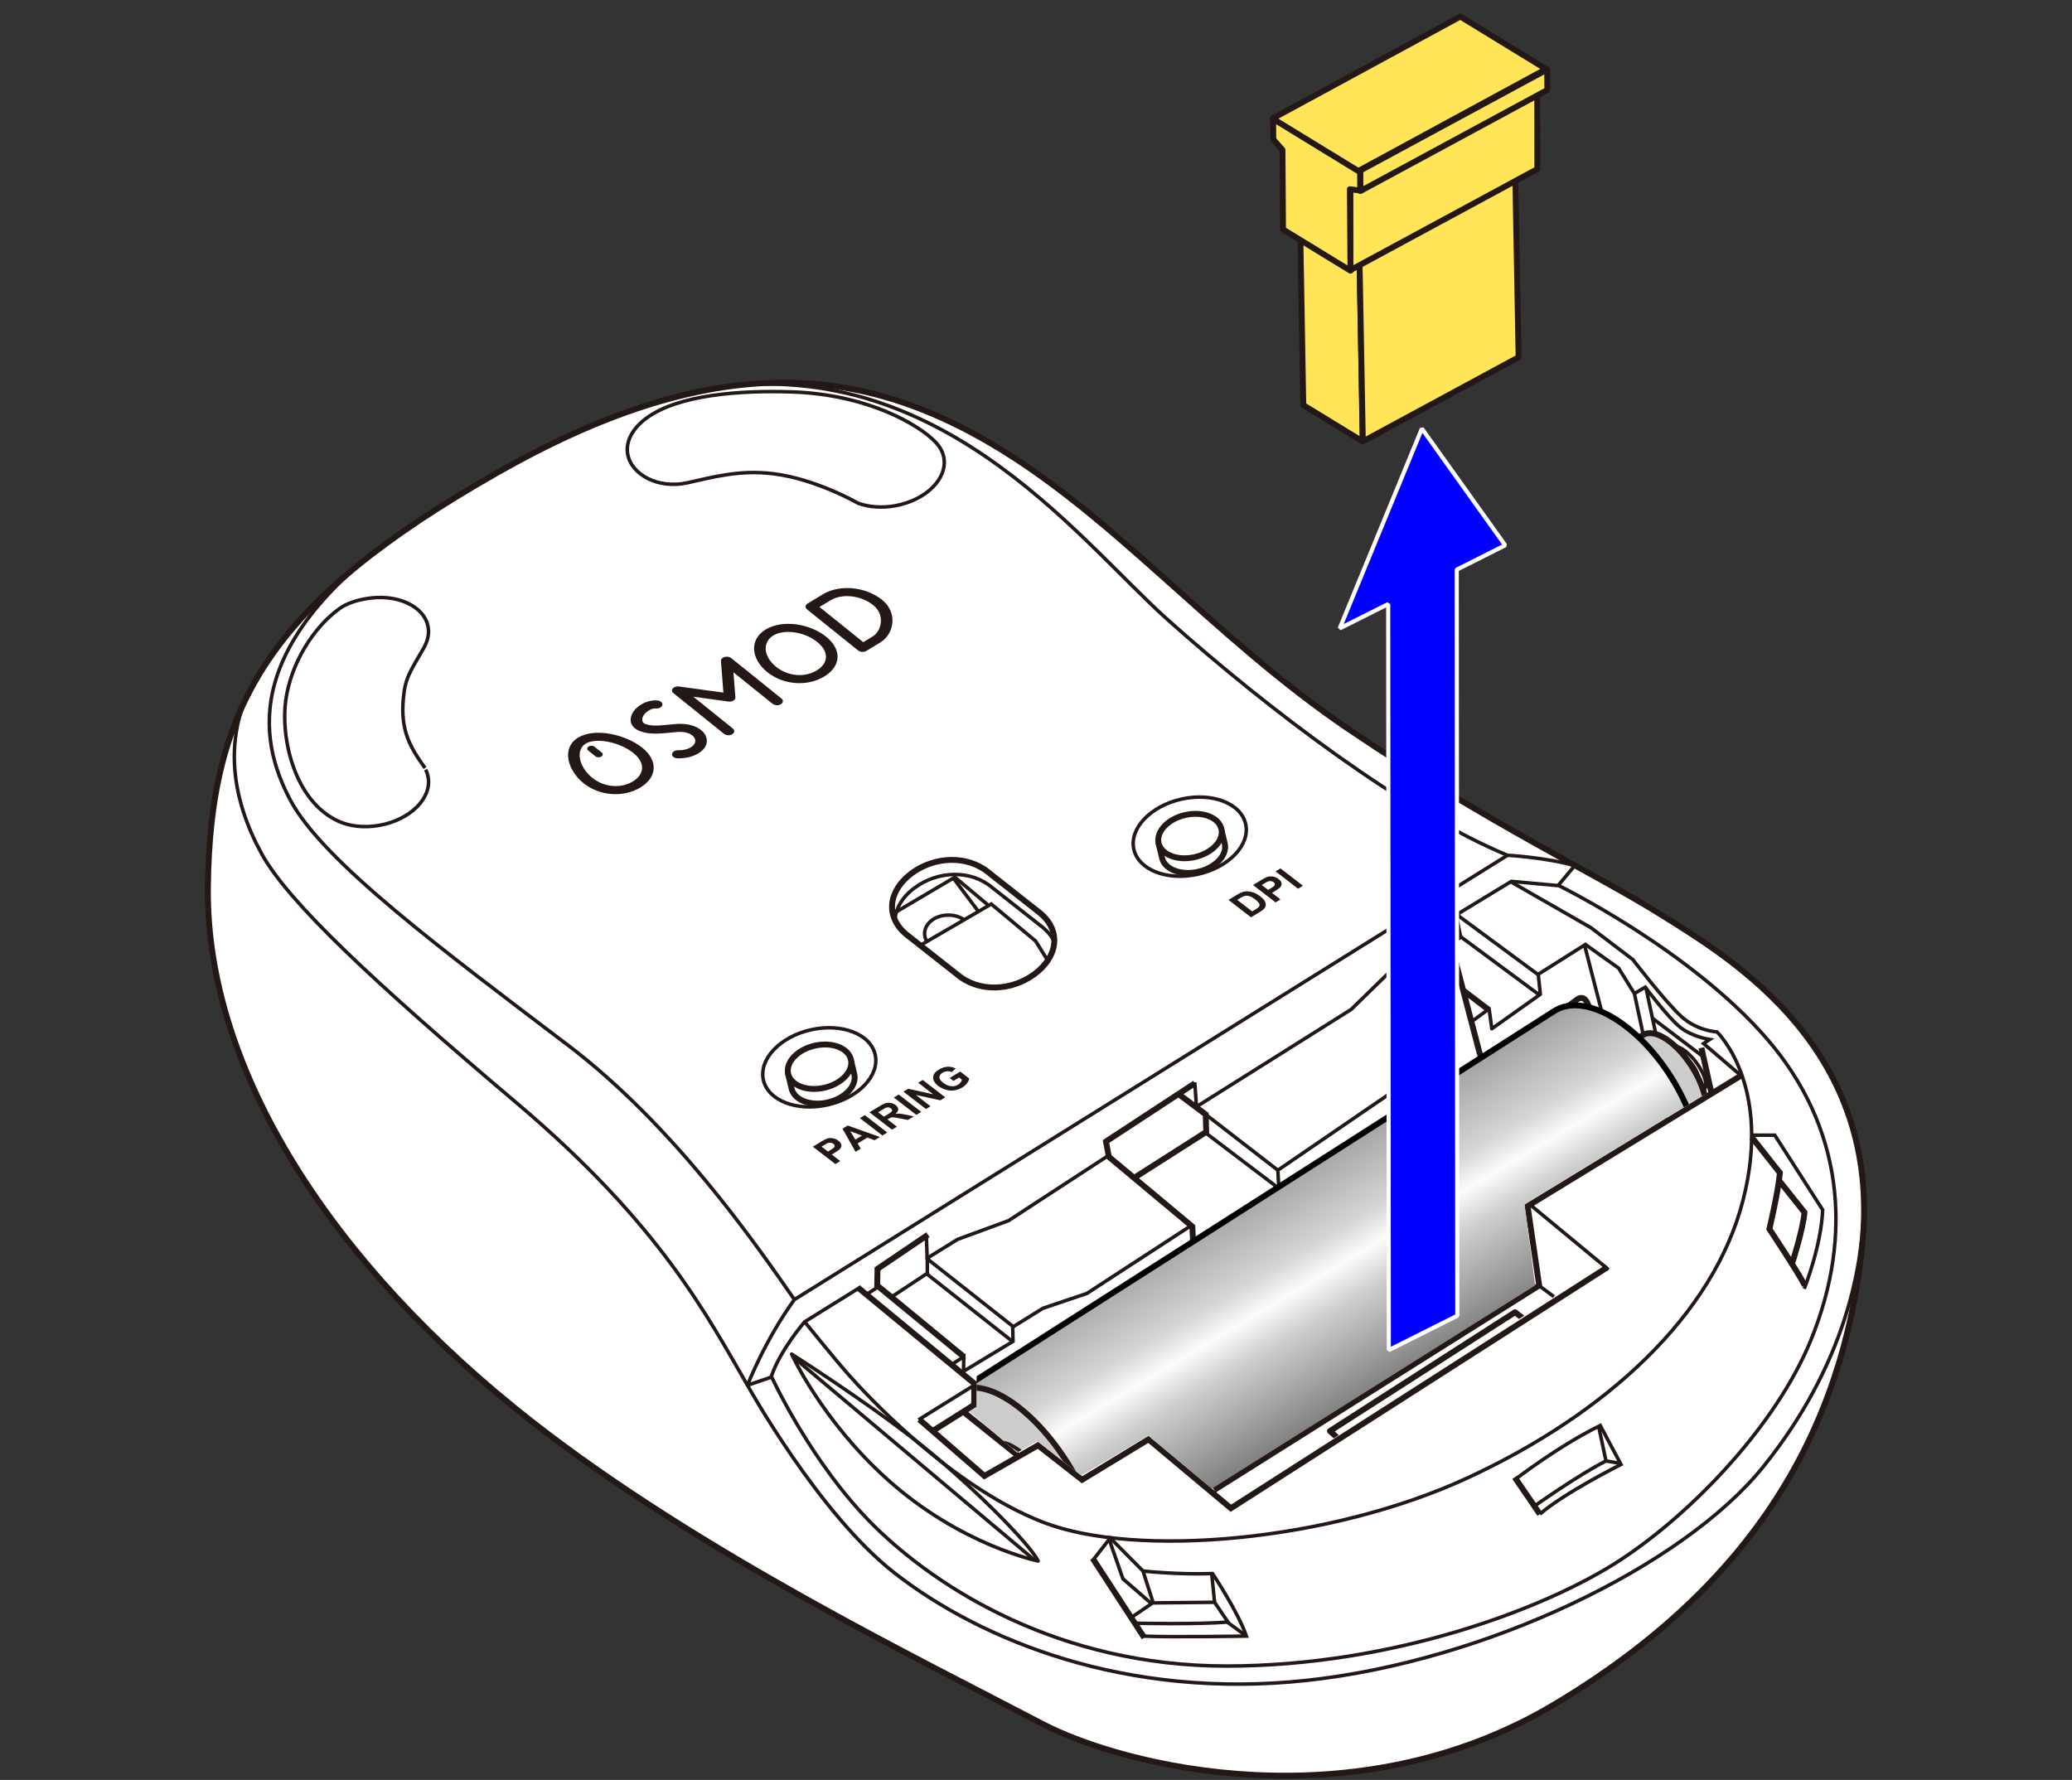 <?xml version="1.0" encoding="UTF-8"?>
<svg id="_レイヤー_1" data-name="レイヤー_1" xmlns="http://www.w3.org/2000/svg" version="1.1" xmlns:xlink="http://www.w3.org/1999/xlink" viewBox="0 0 250 214.793">
  <rect x="0" y="0" width="250" height="214.793" fill="#333333" stroke="none"/>
  <!-- Generator: Adobe Illustrator 29.3.1, SVG Export Plug-In . SVG Version: 2.1.0 Build 151)  -->
  <defs>
    <clipPath id="clippath">
      <polygon points="187.518 156.435 161.584 173.148 153.857 178.02 148.855 163.754 175.841 144.364 187.518 156.435" fill="none"/>
    </clipPath>
    <clipPath id="clippath-1">
      <polygon points="207.565 130.955 183.949 145.361 185.226 155.118 146.2 179.645 138.541 173.263 130.442 178.053 125.169 173.91 122.729 175.272 116.98 170.354 117.829 169.804 117.862 160.366 190.525 113.891 207.565 130.955" fill="none"/>
    </clipPath>
    <linearGradient id="_名称未設定グラデーション_3" data-name="名称未設定グラデーション 3" x1="154.558" y1="141.647" x2="170.579" y2="168.542" gradientUnits="userSpaceOnUse">
      <stop offset="0" stop-color="#a1a1a1"/>
      <stop offset=".3" stop-color="#d6d6d6"/>
      <stop offset=".417" stop-color="#fcfcfc"/>
      <stop offset=".552" stop-color="#cfcfcf"/>
      <stop offset="1" stop-color="#6b6b6b"/>
    </linearGradient>
  </defs>
  <g>
    <g>
      <g>
        <path d="M162.827,88.065c-16.856-11.396-28.856-26.491-44.467-35.242s-32.826-10.317-58.422,4.257c-27.305,15.548-34.614,28.047-34.851,50.044-.237,21.997,15.036,45.613,39.108,64.434,20.259,15.839,46.939,28.775,61.496,36.425,9.953,5.231,37.778,12.091,61.904-2.337,24.126-14.428,34.766-33.264,37.082-55.199,2.521-23.873-15.729-34.708-24.007-39.912-8.278-5.204-21.051-11.117-37.844-22.47Z" fill="#fff" stroke="#231815" stroke-miterlimit="10" stroke-width=".709"/>
        <polyline points="103.491 155.354 117.543 166.943 117.543 169.522 112.538 172.679" fill="none" stroke="#231815" stroke-miterlimit="10" stroke-width=".709"/>
        <polyline points="110.921 171.293 118.775 178.108 125.243 174.412 130.556 178.57 138.578 173.689 148.511 182.005 193.939 152.926" fill="none" stroke="#231815" stroke-miterlimit="10" stroke-width=".709"/>
        <polyline points="146.501 179.808 185.712 155.117 184.313 145.543 210.045 129.811" fill="none" stroke="#231815" stroke-miterlimit="10" stroke-width=".709"/>
        <line x1="131.827" y1="188.041" x2="138.064" y2="197.627" fill="none" stroke="#231815" stroke-miterlimit="10" stroke-width=".709"/>
        <line x1="182.761" y1="178.275" x2="185.796" y2="182.719" fill="none" stroke="#231815" stroke-miterlimit="10" stroke-width=".709"/>
        <path d="M217.759,155.123c-.809-1.617-4.273-6.815-4.273-6.815,0,0,1.04-4.312,1.271-6.776l-3.408-4.313" fill="none" stroke="#231815" stroke-miterlimit="10" stroke-width=".709"/>
        <polyline points="143.98 150.482 143.864 148.017 133.79 139.6 133.444 137.752 144.164 130.72" fill="none" stroke="#231815" stroke-miterlimit="10" stroke-width=".709"/>
        <polyline points="111.961 149.002 105.878 153.121 105.839 155.123 116.288 163.724" fill="none" stroke="#231815" stroke-miterlimit="10" stroke-width=".709"/>
        <polyline points="175.86 110.567 170.775 113.805 171.017 115.317 179.645 121.872" fill="none" stroke="#231815" stroke-miterlimit="10" stroke-width=".709"/>
        <path d="M190.022,104.462c-3.561-1.004-8.132-1.251-8.132-1.251l-86.042,53.616c-3.581,4.938-5.66,10.337-5.66,10.337,0,0,8.589,15.502,17.708,22.627,10.474,8.183,28.014,15.327,49.735,12.992,21.721-2.334,45.472-13.804,55.114-25.781,9.643-11.977,12.436-24.249,12.105-33.592" fill="none" stroke="#231815" stroke-miterlimit="10" stroke-width=".425"/>
        <line x1="105.822" y1="155.372" x2="104.536" y2="156.217" fill="none" stroke="#231815" stroke-miterlimit="10" stroke-width=".425"/>
        <polyline points="133.79 139.407 121.682 147.303 115.544 149.558 111.886 151.822 111.886 153.653 107.531 156.532" fill="none" stroke="#231815" stroke-miterlimit="10" stroke-width=".425"/>
        <polyline points="111.769 149.036 111.868 151.899 122.156 160.012" fill="none" stroke="#231815" stroke-miterlimit="10" stroke-width=".425"/>
        <line x1="111.91" y1="153.795" x2="122.198" y2="161.908" fill="none" stroke="#231815" stroke-miterlimit="10" stroke-width=".425"/>
        <polyline points="144.16 130.61 144.357 133.553 163.024 121.815 167.287 117.658 170.77 115.32" fill="none" stroke="#231815" stroke-linejoin="round" stroke-width=".425"/>
        <path d="M103.722,155.385l-6.632,4.119s-2.906,3.329-4.022,6.577c0,0,4.812,10.571,12.425,18.082,7.612,7.511,22.299,16.886,42.497,16.886s38.672-7.004,47.502-12.789,18.782-16.32,22.939-26.39c5.411-13.108,3.721-26.101-5.177-36.439-9.278-10.78-25.16-18.554-25.16-18.554l-5.741-.517-6.654,4.049.547,2.693-4.44,2.903" fill="none" stroke="#231815" stroke-linejoin="round" stroke-width=".425"/>
        <line x1="190.113" y1="104.328" x2="187.981" y2="106.875" fill="none" stroke="#231815" stroke-miterlimit="10" stroke-width=".425"/>
        <path d="M182.408,106.477l9.532,5.463,5.075,3.857s3.959,5.176,5.887,6.902,4.263,1.827,4.263,1.827c0,0,6.699,6.394,3.146,20.3-3.552,13.906-16.545,25.781-33.191,33.495-16.646,7.714-39.991,9.744-51.257,5.379-11.267-4.364-21.62-15.733-23.345-17.661s-5.428-6.528-5.428-6.528" fill="none" stroke="#231815" stroke-miterlimit="10" stroke-width=".425"/>
        <line x1="117.522" y1="167.171" x2="110.823" y2="171.333" fill="none" stroke="#231815" stroke-miterlimit="10" stroke-width=".425"/>
        <path d="M95.514,163.401s8.624,5.482,14.889,10.374,13.836,12.463,14.851,14.595c0,0-9.328-1.869-18.221-9.877-7.9-7.114-11.518-15.092-11.518-15.092Z" fill="none" stroke="#231815" stroke-linejoin="round" stroke-width=".425"/>
        <line x1="124.764" y1="188.214" x2="95.64" y2="163.713" fill="none" stroke="#231815" stroke-linejoin="round" stroke-width=".425"/>
        <path d="M182.762,178.57s5.39-4.158,10.318-6.545l2.503,4.697s-6.853,3.427-9.787,5.997" fill="none" stroke="#231815" stroke-miterlimit="10" stroke-width=".425"/>
        <path d="M185.034,181.818s5.506-3.902,8.739-5.519l-.854-4.015" fill="none" stroke="#231815" stroke-miterlimit="10" stroke-width=".425"/>
        <path d="M131.928,188.197l2.029-2.601,3.952,3.985s4.235.462,8.393.308c0,0,3.08,4.62,4.081,7.546,0,0-9.288.154-12.445,0" fill="none" stroke="#231815" stroke-miterlimit="10" stroke-width=".425"/>
        <path d="M136.926,195.879s7.452.17,11.148-.138l2.31,1.694" fill="none" stroke="#231815" stroke-miterlimit="10" stroke-width=".425"/>
        <polyline points="148.261 195.878 146.544 193.355 139.076 193.429 136.485 195.2" fill="none" stroke="#231815" stroke-miterlimit="10" stroke-width=".425"/>
        <polyline points="138.834 193.431 135.49 190.523 133.843 185.81" fill="none" stroke="#231815" stroke-miterlimit="10" stroke-width=".425"/>
        <line x1="137.91" y1="189.581" x2="139.142" y2="193.428" fill="none" stroke="#231815" stroke-miterlimit="10" stroke-width=".425"/>
        <path d="M217.696,155.524s2.065-5.214,2.219-9.526l-5.775-9.009h-2.791" fill="none" stroke="#231815" stroke-miterlimit="10" stroke-width=".425"/>
        <path d="M216.216,152.517s1.351-4.208,1.505-6.21l-3.074-3.86" fill="none" stroke="#231815" stroke-miterlimit="10" stroke-width=".709"/>
        <line x1="184.373" y1="145.173" x2="194.076" y2="153.201" fill="none" stroke="#231815" stroke-miterlimit="10" stroke-width=".425"/>
        <line x1="185.601" y1="155.076" x2="187.486" y2="156.469" fill="none" stroke="#231815" stroke-miterlimit="10" stroke-width=".425"/>
        <path d="M191.224,113.926l4.076,2.908,1.9,3.062,1.88,8.782c.313,1.67,2.852,3.641,4.662,4.848" fill="none" stroke="#231815" stroke-miterlimit="10" stroke-width=".425"/>
        <path d="M198.576,119.12l1.88,8.782c.313,1.67,2.852,3.641,4.662,4.848" fill="none" stroke="#231815" stroke-miterlimit="10" stroke-width=".425"/>
        <path d="M210.24,129.949l-4.696-4.02.741-.489s-2.079-.308-3.542-1.463-4.235-4.851-4.235-4.851l-1.309.77" fill="none" stroke="#231815" stroke-miterlimit="10" stroke-width=".425"/>
        <line x1="205.285" y1="126.441" x2="206.49" y2="131.863" fill="none" stroke="#231815" stroke-miterlimit="10" stroke-width=".709"/>
        <polyline points="191.443 113.876 185.6 117.571 185.852 119.987 179.997 124.142 179.671 121.735 176.083 124.366 172.402 128.748 154.182 141.216 154.312 143.606 144.009 150.421" fill="none" stroke="#231815" stroke-linejoin="round" stroke-width=".425"/>
        <polyline points="143.583 147.983 131.14 156.084 125.834 157.876 122.192 160.14 122.226 161.871 116.256 165.481 116.288 163.724 114.75 164.697" fill="none" stroke="#231815" stroke-miterlimit="10" stroke-width=".425"/>
        <line x1="185.569" y1="117.602" x2="175.878" y2="110.45" fill="none" stroke="#231815" stroke-miterlimit="10" stroke-width=".425"/>
        <line x1="176.232" y1="113.032" x2="185.631" y2="119.988" fill="none" stroke="#231815" stroke-miterlimit="10" stroke-width=".425"/>
        <path d="M191.196,114.096l2.598,10.073c.751,2.839,2.586,8.412,7.283,10.97" fill="none" stroke="#231815" stroke-miterlimit="10" stroke-width=".425"/>
        <line x1="145.477" y1="134.484" x2="154.182" y2="141.216" fill="none" stroke="#231815" stroke-miterlimit="10" stroke-width=".425"/>
        <line x1="154.319" y1="143.421" x2="145.607" y2="136.816" fill="none" stroke="#231815" stroke-miterlimit="10" stroke-width=".425"/>
        <line x1="199.38" y1="122.877" x2="205.528" y2="127.535" fill="none" stroke="#231815" stroke-miterlimit="10" stroke-width=".425"/>
        <g>
          <ellipse cx="203.693" cy="128.946" rx="1.221" ry="3.171" transform="translate(-36.744 146.492) rotate(-36.509)" fill="none" stroke="#231815" stroke-miterlimit="10" stroke-width=".425"/>
          <ellipse cx="203.693" cy="128.946" rx=".692" ry="1.798" transform="translate(-36.744 146.492) rotate(-36.509)" fill="none" stroke="#231815" stroke-miterlimit="10" stroke-width=".425"/>
          <ellipse cx="203.693" cy="128.946" rx=".28" ry=".728" transform="translate(-36.744 146.492) rotate(-36.509)" fill="none" stroke="#231815" stroke-miterlimit="10" stroke-width=".425"/>
        </g>
        <polyline points="142.353 132.141 145.477 134.484 145.537 136.594 136.745 142.198" fill="none" stroke="#231815" stroke-miterlimit="10" stroke-width=".709"/>
        <line x1="90.189" y1="167.164" x2="93.101" y2="166.168" fill="none" stroke="#231815" stroke-miterlimit="10" stroke-width=".425"/>
        <line x1="146.544" y1="193.355" x2="146.215" y2="190.045" fill="none" stroke="#231815" stroke-miterlimit="10" stroke-width=".425"/>
        <line x1="193.773" y1="176.298" x2="195.517" y2="176.598" fill="none" stroke="#231815" stroke-miterlimit="10" stroke-width=".425"/>
        <g>
          <path d="M150.3,99.457c.551,2.502-2.027,5.206-5.755,6.037-3.729.833-7.196-.522-7.744-3.025-.548-2.504,2.029-5.206,5.755-6.038,3.728-.832,7.196.522,7.744,3.026Z" fill="none" stroke="#231815" stroke-width=".425"/>
          <path d="M147.315,99.874l.465,1.94c.31,1.405-1.135,2.922-3.23,3.389-2.093.467-4.039-.294-4.347-1.698l-.461-1.923" fill="#fff" stroke="#231815" stroke-width=".709"/>
          <path d="M147.369,100.043c.311,1.406-1.135,2.923-3.23,3.391-2.092.467-4.039-.295-4.347-1.698-.308-1.406,1.138-2.924,3.23-3.39,2.092-.466,4.04.293,4.347,1.698Z" fill="#fff" stroke="#231815" stroke-width=".709"/>
        </g>
        <g>
          <path d="M105.601,127.293c.551,2.502-2.027,5.206-5.755,6.037-3.729.833-7.196-.522-7.744-3.025-.548-2.504,2.029-5.206,5.755-6.038,3.728-.832,7.196.522,7.744,3.026Z" fill="none" stroke="#231815" stroke-width=".425"/>
          <path d="M102.617,127.71l.465,1.94c.31,1.405-1.135,2.922-3.23,3.389-2.093.467-4.039-.294-4.347-1.698l-.461-1.923" fill="#fff" stroke="#231815" stroke-width=".709"/>
          <path d="M102.67,127.878c.311,1.406-1.135,2.923-3.23,3.391-2.092.467-4.039-.295-4.347-1.698-.308-1.406,1.138-2.924,3.23-3.39,2.092-.466,4.04.293,4.347,1.698Z" fill="#fff" stroke="#231815" stroke-width=".709"/>
        </g>
        <path d="M90.189,167.164c-4.851-8.316-10.414-19.317-27.893-34.101-17.109-14.471-27.523-24.199-30.723-30.03-3.465-6.314-5.544-15.015.758-23.44" fill="none" stroke="#231815" stroke-miterlimit="10" stroke-width=".425"/>
        <path d="M95.849,156.827c-4.678-6.747-14.534-20.992-27.316-30.694-14.978-11.369-29.568-22.176-33.495-29.568-3.927-7.392-6.131-19.359,15.415-33.819" fill="none" stroke="#231815" stroke-miterlimit="10" stroke-width=".425"/>
        <path d="M181.891,103.211c-12.18-5.03-28.698-17.42-41.055-28.476-10.972-9.817-28.297-33.379-57.414-27.438" fill="none" stroke="#231815" stroke-miterlimit="10" stroke-width=".425"/>
        <path d="M78.065,50.409c-1.647,1.188-2.62,2.788-2.329,4.401.444,2.462,3.654,4.213,7.161,3.459,2.894-.622,6.235-1.623,10.431-1.099,5.198.65,10.218,3.563,10.218,3.563,1.281.459,2.848.591,4.479.297,3.694-.667,6.316-3.27,5.857-5.815-.128-.711-.497-1.328-1.009-1.867-2.003-2.112-8.24-5.751-17.293-6.054-6.453-.216-13.714.372-17.515,3.115Z" fill="none" stroke="#231815" stroke-miterlimit="10" stroke-width=".425"/>
        <path d="M51.281,92.684c-1.882-2.627-2.933-4.553-2.627-8.274.212-2.577.788-3.283,2.445-6.16.479-.831.717-1.71.557-2.596-.459-2.545-3.826-4.067-7.52-3.4-1.176.212-2.288.555-3.138,1.162-3.2,2.284-5.915,6.661-6.527,11.126s1.007,12.126,6.378,14.565c1.355.615,3.114.818,4.951.486,3.694-.667,6.316-3.27,5.857-5.815-.057-.318-.16-.62-.303-.904" fill="none" stroke="#231815" stroke-miterlimit="10" stroke-width=".425"/>
        <g>
          <path d="M124.797,117.563h0c-2.762,2.028-6.698,2.237-9.313.022l-6.16-4.851c-2.615-2.215-2.059-5.346.703-7.375h0c2.762-2.028,6.727-2.216,9.342-.001l6.16,4.851c2.615,2.215,2.031,5.325-.731,7.353Z" fill="none" stroke="#231815" stroke-miterlimit="10" stroke-width=".709"/>
          <path d="M107.991,111.043c.055-1.418.903-2.833,2.393-3.926h0c2.762-2.028,6.727-2.216,9.342-.001l6.16,4.851c.61.516,1.045,1.081,1.32,1.67" fill="none" stroke="#231815" stroke-miterlimit="10" stroke-width=".425"/>
          <polyline points="111.207 113.982 119.6 109.093 124.951 113.559 126.417 115.91" fill="none" stroke="#231815" stroke-miterlimit="10" stroke-width=".425"/>
          <polyline points="119.286 109.276 115.211 105.859 107.973 110.132" fill="none" stroke="#231815" stroke-miterlimit="10" stroke-width=".425"/>
          <line x1="115.029" y1="105.966" x2="118.053" y2="109.994" fill="none" stroke="#231815" stroke-miterlimit="10" stroke-width=".425"/>
          <path d="M111.833,113.617c-.176-.29-.275-.614-.275-.956,0-1.233,1.284-2.233,2.868-2.233.732,0,1.401.214,1.908.565" fill="none" stroke="#231815" stroke-miterlimit="10" stroke-width=".425"/>
        </g>
        <line x1="116.222" y1="170.356" x2="122.92" y2="175.739" fill="none" stroke="#231815" stroke-miterlimit="10" stroke-width=".709"/>
        <g clip-path="url(#clippath)">
          <polygon points="166.632 178.322 160.468 172.687 182.794 158.353 188.997 163.045 166.632 178.322" fill="#fff" stroke="#231815" stroke-linejoin="round" stroke-width=".709"/>
        </g>
        <g>
          <g>
            <path d="M148.229,108.599l1.082-.657c.244-.148.447-.248.61-.299.219-.068.45-.093.692-.076s.483.075.72.17.483.24.738.437c.224.172.386.339.488.501.124.197.18.384.166.561-.01.134-.076.274-.199.42-.092.109-.248.23-.467.363l-1.114.677-2.717-2.095ZM149.28,108.594l1.799,1.388.442-.269c.165-.1.276-.18.332-.238.074-.075.115-.153.126-.232s-.025-.178-.107-.296-.228-.258-.438-.42-.391-.274-.544-.337-.296-.096-.431-.101-.269.018-.402.068c-.1.037-.271.129-.512.275l-.266.162Z" fill="#231815"/>
            <path d="M153.905,108.896l-2.717-2.095.95-.577c.36-.219.608-.351.745-.396.209-.071.438-.087.688-.052.25.037.483.138.699.305.167.129.274.257.323.384s.054.247.019.358c-.037.111-.096.206-.179.286-.115.106-.307.24-.575.403l-.386.235,1.025.79-.592.36ZM152.24,106.796l.771.595.324-.197c.233-.142.375-.248.425-.317s.067-.141.051-.215-.064-.142-.144-.204c-.099-.076-.212-.12-.339-.132s-.246.006-.358.052c-.083.033-.231.115-.445.245l-.286.174Z" fill="#231815"/>
            <path d="M156.619,107.247l-2.717-2.095.592-.36,2.717,2.095-.592.36Z" fill="#231815"/>
          </g>
          <g>
            <path d="M100.793,140.471l-2.717-2.095.95-.577c.36-.219.608-.351.745-.396.209-.071.438-.087.688-.052.25.037.483.138.699.305.167.129.274.257.323.384s.054.247.019.358c-.037.111-.096.206-.179.286-.115.106-.307.24-.575.403l-.386.235,1.025.79-.592.36ZM99.128,138.37l.771.595.324-.197c.233-.142.375-.248.425-.317s.067-.141.051-.215-.064-.142-.144-.204c-.099-.076-.212-.12-.339-.132s-.246.006-.358.052c-.083.033-.231.115-.445.245l-.286.174Z" fill="#231815"/>
            <path d="M106.169,137.204l-.644.391-.873-.32-1.172.712.375.623-.628.382-1.575-2.789.626-.38,3.891,1.382ZM104.004,137.038l-1.412-.532.612,1.018.8-.486Z" fill="#231815"/>
            <path d="M106.465,137.024l-2.717-2.095.592-.36,2.717,2.095-.592.36Z" fill="#231815"/>
            <path d="M107.623,136.321l-2.717-2.095,1.246-.757c.313-.19.565-.309.756-.359.191-.048.391-.05.601-.006s.395.129.556.252c.204.157.308.327.311.507.004.181-.106.363-.329.546.197-.024.378-.03.545-.017.165.014.425.059.778.136l.888.191-.708.43-1.019-.196c-.363-.071-.6-.11-.712-.119-.11-.008-.208-.001-.29.021-.084.022-.193.075-.329.157l-.12.073,1.134.875-.592.36ZM106.647,134.752l.438-.266c.284-.173.45-.289.499-.349s.065-.123.051-.189-.062-.131-.144-.194c-.091-.071-.192-.111-.3-.123-.11-.011-.219.006-.33.053-.054.024-.201.11-.441.255l-.462.281.689.532Z" fill="#231815"/>
            <path d="M110.561,134.536l-2.717-2.095.592-.36,2.717,2.095-.592.36Z" fill="#231815"/>
            <path d="M111.723,133.83l-2.717-2.095.576-.35,3.014.67-1.814-1.399.55-.334,2.717,2.095-.594.361-2.953-.648,1.771,1.366-.55.334Z" fill="#231815"/>
            <path d="M115.04,130.437l-.458-.353,1.276-.775,1.082.835c-.013.161-.095.346-.245.554-.151.208-.347.385-.588.532-.307.186-.633.303-.981.35s-.689.019-1.025-.082-.635-.253-.896-.454c-.283-.218-.47-.451-.562-.698s-.073-.491.056-.732c.098-.184.287-.361.567-.531.364-.221.719-.339,1.065-.355.346-.014.673.056.981.213l-.486.436c-.175-.078-.357-.112-.549-.102-.191.009-.372.066-.543.17-.259.157-.389.341-.389.551s.149.43.448.661c.322.249.642.388.957.418.316.031.599-.03.85-.183.124-.075.226-.168.305-.279.08-.11.133-.218.158-.321l-.345-.266-.678.412Z" fill="#231815"/>
          </g>
          <g>
            <path d="M77.262,95.034c-2.053,1.24-4.936,1.02-6.853-.522-1.977-1.59-2.673-4.284-.644-5.509,2.029-1.225,5.756-.361,7.733,1.229,1.917,1.542,1.818,3.561-.236,4.801ZM70.673,89.734c-1.251.755-.854,2.804.801,4.135,1.413,1.137,3.42,1.315,4.879.434s1.492-2.291.079-3.428c-1.655-1.331-4.508-1.897-5.76-1.142Z" fill="#231815"/>
            <path d="M99.446,81.64c-2.053,1.24-4.936,1.02-6.853-.522-1.977-1.59-2.234-3.931-.206-5.156,2.029-1.225,5.317-.714,7.294.876,1.917,1.542,1.818,3.561-.236,4.801ZM93.296,76.693c-1.251.755-1.293,2.451.362,3.782,1.413,1.137,3.42,1.315,4.879.434,1.46-.881,1.492-2.291.079-3.428-1.655-1.331-4.07-1.544-5.321-.789Z" fill="#231815"/>
            <path d="M72.548,91.302c-.209.126-.522.112-.699-.031l-.878-.706c-.177-.143-.153-.361.056-.487s.522-.112.699.031l.878.706c.177.143.153.361-.056.487Z" fill="#231815"/>
            <path d="M84.264,90.91c-.663.4-1.565.617-2.513.599-.386-.007-.686-.23-.67-.499.015-.27.341-.482.728-.474.649.011,1.252-.139,1.648-.424.294-.207.447-.467.431-.732-.017-.291-.192-.546-.507-.739-.385-.237-.93-.35-1.534-.317l-1.966.173c-.455.042-2.034.137-3.028-.442-.472-.275-.734-.657-.76-1.108-.041-.682.409-1.388,1.201-1.889.631-.401,1.376-.592,2.04-.528.382.037.644.282.585.548-.06.265-.416.453-.799.415-.238-.023-.594.065-.893.281-.374.235-.763.654-.736,1.119.01.18.096.312.27.413.367.214,1.137.303,1.959.226l2.004-.176c1.016-.055,1.925.141,2.591.551.592.365.937.868.969,1.418.032.539-.266,1.06-.84,1.465-.058.042-.12.081-.183.119Z" fill="#231815"/>
            <path d="M88.346,88.601c-.294.178-.736.158-.987-.044l-6.113-4.918c-.194-.156-.222-.383-.069-.564.155-.18.453-.275.747-.235l5.361.739-.301-3.817c-.018-.209.163-.403.439-.483.278-.081.597-.029.792.128l6.076,4.888c.251.202.216.509-.078.687s-.736.158-.987-.044l-4.731-3.806.237,3.014c.012.151-.078.299-.244.399h0c-.165.1-.387.142-.6.113l-4.239-.585,4.775,3.841c.251.202.216.509-.078.687Z" fill="#231815"/>
            <path d="M106.196,77.539l-1.664,1.005c-.294.178-.736.158-.987-.044l-6.188-4.978c-.251-.202-.216-.509.078-.687l1.864-1.125c2.015-1.217,5.148-.92,7.132.676,1.916,1.541,1.472,4.121-.236,5.152ZM104.156,77.492l1.131-.683c1.077-.65,1.542-2.602.079-3.779-1.475-1.187-3.741-1.445-5.159-.589l-1.331.804,5.279,4.247Z" fill="#231815"/>
          </g>
        </g>
      </g>
      <path d="M117.543,169.312l52.677-35.154s1.464-.531,1.283-2.521l-2.783-10.405s-.791-2.031,1.077-3.206l3.991-2.731s1.384-.941,1.906.981l2.802,10.693s.535,2.245,2.22.681l9.487-6.967s.962-.963,1.513.825l1.948,6.6c.688,2.131,2.337,5.294,5.844,7.7" fill="#fff" stroke="#231815" stroke-linecap="round" stroke-linejoin="round" stroke-width=".709"/>
    </g>
    <g clip-path="url(#clippath-1)">
      <g>
        <path d="M202.7,137.339l2.384-1.49c1.396-.866.995-4.027-.892-7.051-1.887-3.024-4.545-4.771-5.939-3.9l-2.284,1.239" fill="#ccc" stroke="#231815" stroke-width=".709"/>
        <g>
          <path d="M131.204,191.999l71.531-45.67c3.619-2.251,3.148-9.527-1.043-16.248-4.198-6.722-10.524-10.341-14.14-8.089l-71.533,45.666" fill="url(#_名称未設定グラデーション_3)" stroke="#000" stroke-width=".709"/>
          <path d="M117.637,183.62c-4.197-6.725-5.08-13.737-1.98-15.668,3.095-1.931,9.006,1.949,13.201,8.677,4.191,6.719,5.078,13.727,1.983,15.664-3.101,1.927-9.009-1.952-13.203-8.672Z" fill="#ccc" stroke="#231815" stroke-width=".709"/>
          <path d="M120.543,182.156c-2.119-3.394-2.569-6.938-1.004-7.915,1.57-.972,4.556.991,6.67,4.382,2.117,3.394,2.564,6.936,1.004,7.915-1.566.973-4.553-.989-6.67-4.382Z" fill="#b4b4b5" stroke="#231815" stroke-width=".425"/>
        </g>
      </g>
    </g>
  </g>
  <g>
    <polygon points="156.852 26.006 157.252 48.89 164.417 53.273 164.017 30.39 156.852 26.006" fill="#ffe557" stroke="#231815" stroke-linejoin="round" stroke-width=".709"/>
    <polygon points="164.437 53.269 164.018 30.371 182.809 20.213 183.228 43.112 164.437 53.269" fill="#ffe557" stroke="#231815" stroke-linejoin="round" stroke-width=".709"/>
    <polygon points="162.941 32.595 162.93 21.877 185.479 9.688 185.489 20.404 162.941 32.595" fill="#ffe557" stroke="#231815" stroke-linejoin="round" stroke-width=".709"/>
    <polygon points="164.147 23.051 164.127 20.576 186.676 8.386 186.695 10.86 164.147 23.051" fill="#ffe557" stroke="#231815" stroke-linejoin="round" stroke-width=".709"/>
    <polygon points="153.614 14.315 153.632 16.819 154.739 18.089 154.806 27.688 162.941 32.665 162.873 22.835 164.119 22.992 164.103 20.732 153.614 14.315" fill="#ffe557" stroke="#231815" stroke-linejoin="round" stroke-width=".709"/>
    <polygon points="176.2 2 153.537 14.302 163.89 20.636 186.553 8.334 176.2 2" fill="#ffe557" stroke="#231815" stroke-linejoin="round" stroke-width=".709"/>
  </g>
  <polygon points="167.495 72.893 161.644 75.831 171.561 51.724 181.612 65.805 175.762 68.743 175.835 158.773 167.568 162.923 167.495 72.893" fill="blue" stroke="#fff" stroke-miterlimit="1" stroke-width=".5"/>
</svg>